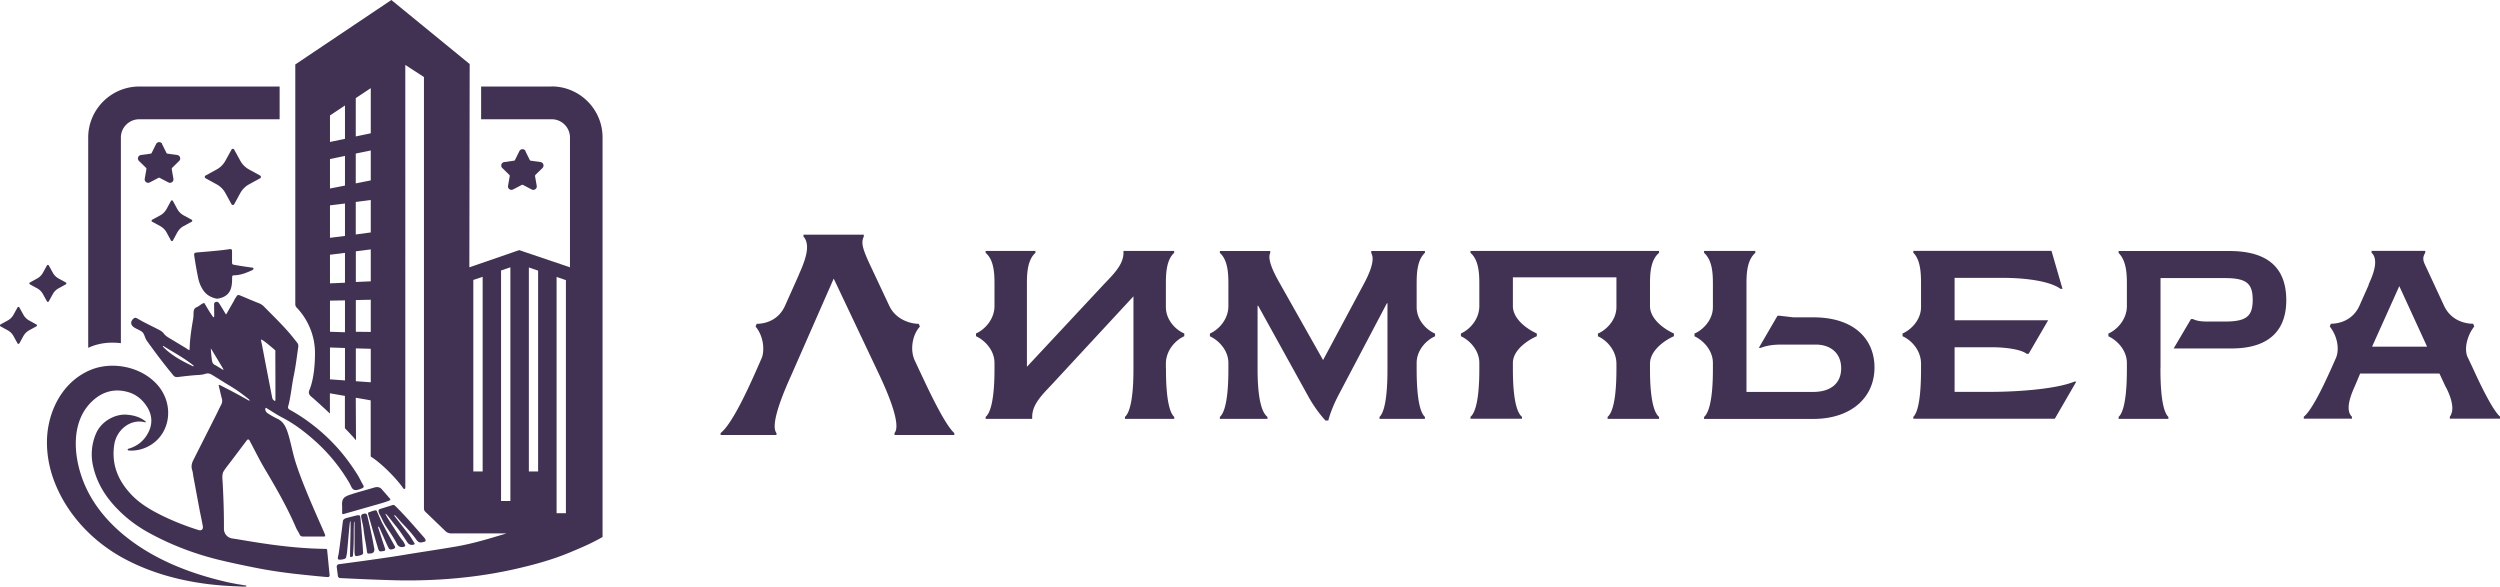 <svg xmlns="http://www.w3.org/2000/svg" id="_&#x421;&#x43B;&#x43E;&#x439;_2" data-name="&#x421;&#x43B;&#x43E;&#x439; 2" viewBox="0 0 308.35 72.37"><defs><style>.cls-1{fill:#413253;stroke-width:0}</style></defs><g id="_&#x421;&#x43B;&#x43E;&#x439;_1-2" data-name="&#x421;&#x43B;&#x43E;&#x439; 1"><path d="M98.52 33.9c.61-1.39 1.6-3.6.58-4.72v-.24h7.44v.24c-.34.71-.2 1.39.71 3.36l2.44 5.19c.82 1.73 2.65 2.21 3.63 2.21l.14.34c-.61.68-.95 1.66-.95 2.68 0 .51.1 1.02.31 1.49l.81 1.73c.65 1.36 2.82 6.11 4.07 7.23v.24h-7.37v-.24c.95-1.12-1.26-5.87-1.9-7.23l-5.6-11.82-5.19 11.82c-.61 1.36-2.78 6.11-1.87 7.23v.24h-6.89v-.24c1.46-1.12 3.56-5.87 4.18-7.23l.88-2c.17-.41.2-.81.2-1.22 0-1.09-.44-2.1-.95-2.68l.14-.34c1.12 0 2.72-.48 3.5-2.24l1.7-3.8ZM143.81 45.41c0 1.12 0 5.09 1.02 6.01v.24h-6.08v-.24c1.05-.92 1.05-4.89 1.05-6.01v-8.86l-10.25 11.07c-1.09 1.15-2.24 2.31-2.24 3.8v.24h-5.74v-.24c1.09-.92 1.09-4.89 1.09-6.01v-.65c0-1.63-1.29-2.85-2.28-3.29v-.34c1.02-.44 2.28-1.7 2.28-3.39v-2.65c0-1.12 0-2.99-1.09-3.9v-.24h6.14v.24c-1.05.92-1.05 2.78-1.05 3.9v10.15l9.47-10.15c1.09-1.15 2.44-2.41 2.44-3.9v-.24h6.25v.24c-1.02.92-1.02 2.78-1.02 3.9v2.78c0 1.63 1.26 2.85 2.27 3.26v.34c-1.02.44-2.27 1.7-2.27 3.39v.54ZM175.75 30.95v.24c-1.02.92-1.02 2.78-1.02 3.94v2.75c0 1.63 1.26 2.85 2.27 3.26v.34c-1.02.44-2.27 1.66-2.27 3.29v.61c0 1.19 0 5.13 1.02 6.04v.24h-5.6v-.24c.98-.92.98-4.85.98-6.04V37.4h-.07l-6.01 11.41c-.51.99-.95 2.04-1.22 3.06h-.34c-.51-.54-1.39-1.63-2.17-3.06l-6.14-11.1h-.07v7.67c0 1.19 0 5.13 1.22 6.04v.24h-5.87v-.24c1.05-.92 1.05-4.85 1.05-6.04v-.61c0-1.63-1.29-2.85-2.28-3.29v-.34c1.02-.44 2.28-1.7 2.28-3.39v-2.61c0-1.15 0-3.02-1.05-3.94v-.24h6.21v.24c-.07.14-.1.31-.1.48 0 .98.81 2.44 1.39 3.46l5.23 9.27 4.96-9.27c.48-.88 1.15-2.24 1.15-3.23 0-.27-.07-.51-.17-.71v-.24h6.62ZM203.51 45.38c0 1.19 0 5.13 1.12 6.04v.24h-6.35v-.24c1.09-.92 1.09-4.85 1.09-6.04v-.51c0-1.7-1.26-2.95-2.28-3.39v-.34c.98-.41 2.28-1.63 2.28-3.26v-3.67H186.6v3.53c0 1.7 1.94 2.95 2.95 3.39v.34c-1.02.44-2.95 1.66-2.95 3.29v.61c0 1.19 0 5.13 1.12 6.04v.24h-6.35v-.24c1.09-.92 1.09-4.85 1.09-6.04v-.61c0-1.63-1.29-2.85-2.27-3.29v-.34c1.02-.44 2.27-1.7 2.27-3.39v-2.61c0-1.15 0-3.02-1.09-3.94v-.24h23.26v.24c-1.12.92-1.12 2.78-1.12 3.94v2.61c0 1.7 1.93 2.95 2.95 3.39v.34c-1.02.44-2.95 1.7-2.95 3.39v.51ZM210.19 30.95h6.31v.24c-1.09.95-1.09 2.78-1.09 3.94v13.21h8.22c2.21 0 3.46-1.09 3.46-2.92s-1.26-2.92-3.16-2.92h-4.21c-1.05 0-1.9.14-2.55.41h-.24l2.31-3.97h.24l1.7.2h2.48c5.06 0 7.54 2.72 7.54 6.18 0 3.77-2.95 6.35-7.54 6.35h-13.48v-.24c1.09-.95 1.09-4.89 1.09-6.01v-.65c0-1.63-1.29-2.85-2.27-3.29v-.34c.98-.41 2.27-1.63 2.27-3.26v-2.75c0-1.15 0-2.99-1.09-3.94v-.24ZM254.39 35.63h-.24c-1.36-.98-4.35-1.36-7.23-1.36h-5.84v5.23h11.54l-2.41 4.14h-.24c-.75-.58-2.72-.81-4.31-.81h-4.58v5.5h4.62c2.38 0 7.64-.24 10.15-1.26h.24l-2.65 4.58h-17.45v-.24c.95-.92.95-4.85.95-6.04v-.51c0-1.7-1.26-2.95-2.28-3.39v-.34c.98-.41 2.28-1.63 2.28-3.26v-2.75c0-1.15 0-3.02-.95-3.94v-.24h17.04l1.36 4.69ZM266.47 45.38c0 1.19 0 5.13.98 6.04v.24h-6.14v-.24c1.02-.92 1.02-4.85 1.02-6.04v-.61c0-1.63-1.29-2.85-2.28-3.29v-.34c1.02-.44 2.28-1.7 2.28-3.39v-2.61c0-1.15 0-2.92-1.02-3.94v-.24h13.65c4.52 0 7.03 1.87 7.03 6.08 0 3.43-1.83 5.94-6.76 5.94h-7.13l2.14-3.63h.24c.51.27 1.19.31 1.87.31h2.04c2.65 0 3.46-.61 3.46-2.68s-.82-2.68-3.46-2.68h-7.91v11.1ZM292.13 35.12c.34-.75.82-1.83.82-2.75 0-.48-.1-.88-.44-1.19v-.24h6.62v.24c-.17.27-.24.51-.24.71 0 .24.07.44.14.61l2.41 5.19c.81 1.77 2.48 2.24 3.6 2.24l.14.34c-.54.64-1.02 1.77-1.02 2.78 0 .37.07.78.24 1.09l.58 1.22c.54 1.19 2.34 5.13 3.39 6.04v.24h-6.21v-.24c.2-.27.31-.64.31-1.05 0-.88-.44-1.97-.88-2.75l-.71-1.53h-9.78l-.64 1.53c-.34.75-.78 1.8-.78 2.68 0 .44.1.82.41 1.12v.24h-5.94v-.24c1.15-.92 2.89-4.85 3.43-6.04l.51-1.15c.17-.37.24-.78.24-1.22 0-.95-.37-1.97-.98-2.72l.14-.34c1.12 0 2.75-.48 3.53-2.24l1.15-2.58Zm3.8.17-3.36 7.47h6.79l-3.43-7.47ZM6.02 32.74l.49.89c.17.31.42.56.72.72l.89.49c.09.05.09.18 0 .23l-.89.49c-.31.17-.56.42-.72.72l-.49.89c-.05.09-.18.09-.23 0l-.49-.89c-.17-.31-.42-.56-.72-.72l-.89-.49a.132.132 0 0 1 0-.23l.89-.49c.31-.17.56-.42.72-.72l.49-.89c.05-.09.18-.09.23 0ZM2.39 37.92l.49.89c.17.31.42.56.72.72l.89.49c.09.05.09.18 0 .23l-.89.49c-.31.17-.56.42-.72.72l-.49.89c-.05.09-.18.09-.23 0l-.49-.89c-.17-.31-.42-.56-.72-.72l-.89-.49a.132.132 0 0 1 0-.23l.89-.49c.31-.17.56-.42.72-.72l.49-.89c.05-.09.18-.09.23 0ZM34.49 10.67v4.04H17.17c-1.24 0-2.26 1.01-2.26 2.25v25.37c-1.23-.16-2.49-.04-3.6.39-.15.06-.29.12-.43.18V16.96c0-3.46 2.83-6.29 6.3-6.29H34.5ZM64.8 18.64l.54 1.09c.03.05.07.09.13.09l1.2.17c.35.05.49.48.24.73l-.87.85s-.06.1-.05.15l.21 1.2c.06.35-.31.61-.62.45l-1.07-.56a.153.153 0 0 0-.16 0l-1.07.56c-.31.16-.68-.1-.62-.45l.21-1.2c0-.06 0-.11-.05-.15l-.87-.85a.43.43 0 0 1 .24-.73l1.2-.17c.06 0 .11-.04.13-.09l.54-1.09c.16-.32.61-.32.77 0Z" class="cls-1"></path><path d="m19.99 17.77.54 1.09c.03.05.07.09.13.09l1.2.17c.35.05.49.48.24.73l-.87.85s-.06.1-.05.15l.21 1.2c.06.35-.31.61-.62.45l-1.07-.56a.153.153 0 0 0-.16 0l-1.07.56c-.31.16-.68-.1-.62-.45l.21-1.2c0-.06 0-.11-.05-.15l-.87-.85a.43.43 0 0 1 .24-.73l1.2-.17c.06 0 .11-.04.13-.09l.54-1.09c.16-.32.61-.32.77 0ZM28.89 18.46l.74 1.35c.25.47.64.85 1.1 1.1l1.35.74c.14.07.14.27 0 .34l-1.35.74c-.47.25-.85.64-1.1 1.1l-.74 1.35a.19.19 0 0 1-.34 0l-.74-1.35a2.71 2.71 0 0 0-1.1-1.1l-1.35-.74a.19.19 0 0 1 0-.34l1.35-.74c.47-.25.85-.64 1.1-1.1l.74-1.35a.19.19 0 0 1 .34 0ZM21.33 24.79l.53.98c.18.34.46.61.8.8l.98.53c.1.05.1.2 0 .25l-.98.53c-.34.18-.61.46-.8.8l-.53.98c-.05.1-.2.1-.25 0l-.53-.98c-.18-.34-.46-.61-.8-.8l-.98-.53c-.1-.05-.1-.2 0-.25l.98-.53c.34-.18.61-.46.8-.8l.53-.98c.05-.1.2-.1.25 0ZM68.05 10.67h-8.71v4.04h8.71c1.24 0 2.25 1.01 2.25 2.25v16.01l-6.26-2.12-6.15 2.12.04-25.07L48.27 0 36.42 7.95V37.5c0 .17.06.33.18.45.57.58 2.25 2.56 2.25 5.6 0 2.56-.44 3.99-.71 4.61-.1.24-.03.5.16.68.47.4 1.37 1.2 2.39 2.17v-2.5l1.85.32v3.99c.48.49.95 1 1.37 1.48l-.03-5.24 1.84.32v6.92s.06.05.09.07c.94.57 2.9 2.37 3.94 3.88.08.11.24.06.24-.07V8.01l2.3 1.49v53.21c0 .16.06.31.18.42l2.46 2.37c.2.19.45.29.73.29h6.81c-2.05.62-4.06 1.24-6.18 1.61-2.27.39-4.56.72-6.83 1.1-1.98.33-6.53.94-7.67 1.09-.16.02-.27.16-.26.32l.14 1.09c0 .16.13.29.28.3 1.18.06 5.81.28 8.01.29 4.52.02 9.05-.39 13.47-1.38 2.31-.52 4.6-1.14 6.8-2.05 1.18-.49 2.35-.98 3.48-1.59.18-.1.3-.16.61-.34V16.95c0-3.47-2.82-6.29-6.29-6.29Zm-25.5 36.25-1.85-.13v-3.93l1.85.06v4Zm0-5.94-1.85-.06v-3.84l1.85-.03v3.94Zm0-6.11-1.85.08v-3.53l1.85-.23v3.68Zm0-5.77-1.85.23v-4l1.85-.23v4Zm0-6.21-1.85.36v-3.63l1.85-.39v3.66Zm0-5.77-1.85.39v-3.27l1.85-1.23v4.11Zm3.18 30.03-1.84-.13v-4.05l1.84.05v4.13Zm0-6.21-1.84-.02v-3.91l1.84-.04v3.97Zm0-6.24-1.84.08V31l1.84-.24v3.95Zm0-6.03-1.85.25v-4.01l1.85-.24v4Zm0-6.42-1.85.37v-3.68l1.85-.38v3.69Zm0-5.81-1.85.39V12.1l1.85-1.23v5.57Zm22.92 17.72 1.15.39V63.3h-1.15V34.16Zm-3.42-1.17 1.14.39v24.77h-1.14V32.98Zm-5.7 25.16h-1.15V34.53l1.15-.39v24.02Zm2.27-24.79 1.15-.39v28.82H61.8V33.36Z" class="cls-1"></path><path d="M44.8 59.84c-.27-.45-.47-.93-.76-1.37-.8-1.26-1.68-2.45-2.7-3.54-.98-1.05-2.04-2-3.2-2.85a20.49 20.49 0 0 0-2.38-1.53c-.22-.12-.28-.24-.2-.5.13-.44.2-.9.28-1.35.14-.8.23-1.6.4-2.39.24-1.17.38-2.36.55-3.54a.648.648 0 0 0-.15-.52c-.3-.38-.6-.76-.91-1.13-1-1.16-2.1-2.22-3.17-3.31-.18-.18-.39-.32-.62-.41-.7-.27-1.39-.57-2.08-.86-.64-.27-.53-.18-.86.28-.07.09-.1.21-.16.31-.3.52-.6 1.04-.89 1.56-.06.1-.08.09-.14 0-.22-.38-.46-.76-.69-1.14-.11-.18-.24-.39-.5-.31-.27.08-.21.33-.21.54 0 .41.01.81.01 1.22 0 .05-.03.1-.05.15-.04-.04-.1-.07-.13-.11-.17-.26-.35-.51-.51-.78-.18-.29-.35-.59-.53-.89-.37.07-.61.39-.94.52-.28.11-.36.33-.38.59-.02.27 0 .55-.05.81-.21 1.23-.41 2.47-.44 3.73 0 .06-.02.11-.03.17-.05-.02-.1-.04-.14-.06-.13-.08-.25-.18-.39-.26-.67-.4-1.34-.81-2.01-1.21-.19-.11-.48-.32-.6-.5-.18-.26-.45-.4-.72-.54-.59-.3-1.18-.59-1.76-.89-.29-.15-.57-.32-.86-.48-.13-.07-.25-.08-.38.02-.43.34-.42.79.01 1.09.32.22.71.34 1 .56.31.24.34.72.57 1.06 1.05 1.48 2.15 2.93 3.31 4.33.16.19.34.22.57.19.65-.08 1.16-.14 1.81-.2.52-.05 1.09-.04 1.52-.18.37-.13.62-.04.91.14.71.44 1.41.88 2.12 1.31.84.49 1.61 1.06 2.37 1.67.04.04.11.12.11.13-.07.08-.13.02-.2-.02-.54-.3-1.08-.6-1.62-.89-.61-.33-1.23-.64-1.85-.96-.03-.02-.08-.03-.11-.02-.07.02-.05.08-.03.14.13.52.24 1.05.38 1.57.06.24.04.49-.08.71-.23.43-.43.87-.65 1.31l-1.62 3.21c-.4.79-.8 1.58-1.2 2.38-.19.38-.25.76-.12 1.18.09.27.11.57.16.85.26 1.38.51 2.76.77 4.13.13.66.28 1.32.39 1.98.06.34-.19.55-.52.44-1.61-.5-3.17-1.12-4.68-1.87-1.35-.68-2.65-1.45-3.69-2.58-1.61-1.73-2.41-3.72-2.03-6.13.3-1.84 2.05-3.17 3.75-2.72.05.01.11.02.14-.04 0-.02-.04-.06-.07-.09-.66-.52-1.42-.73-2.25-.8-1.49-.13-3.19.83-3.82 2.31a6.445 6.445 0 0 0-.37 4.02c.55 2.5 1.99 4.45 3.84 6.1.92.82 1.93 1.52 3.02 2.12 2.84 1.56 5.83 2.68 8.95 3.42 1.39.33 2.78.62 4.18.9 1.54.31 3.1.54 4.66.73.77.09 3.85.41 4.31.43.12 0 .21-.09.22-.2l-.31-3.14c0-.07-.06-.14-.13-.14-4.99-.05-9.68-1.01-11.59-1.29-.59-.09-1.01-.59-1.01-1.18.01-1.86-.05-3.71-.15-5.57-.02-.49-.14-1.14.13-1.56.24-.38.52-.72.79-1.07.69-.91 1.37-1.82 2.06-2.73.1-.14.25-.12.33.03.64 1.21 1.24 2.44 1.94 3.61 1.39 2.33 2.73 4.68 3.8 7.17.12.28.31.52.43.8.09.22.25.27.46.27h2.5c.18 0 .24-.06.17-.25-.32-.86-3.16-6.87-3.9-9.9-.63-2.57-.82-3.84-1.95-4.37a10.1 10.1 0 0 1-1.11-.62c-.18-.11-.35-.25-.39-.48-.01-.07-.02-.17.02-.22.06-.08.14.01.19.04.63.38 1.24.79 1.89 1.13 1.47.76 2.77 1.76 4 2.85 1.7 1.52 3.13 3.27 4.28 5.24.17.3.28.72.59.82.31.1.81-.13.97-.2.16-.07.24-.18.15-.34Zm-21.07-14.7c-1.29-.62-2.55-1.28-3.57-2.32-.03-.03-.1-.05-.07-.12 0-.01.03-.01.05-.02.02 0 .04 0 .05.02 1.21.75 2.47 1.43 3.6 2.32.04.03.12.09.09.13s-.09.02-.15 0Zm3.79.47s-.09-.04-.13-.07c-.3-.18-.59-.37-.89-.53a.589.589 0 0 1-.33-.43c-.1-.47-.17-1.62-.17-1.62s1.02 1.67 1.49 2.47c.03.06.12.12.03.19Zm6.45 3.67c0 .06 0 .14-.04.16-.08.04-.12-.05-.18-.09-.18-.13-.18-.34-.22-.52-.36-1.84-.72-3.69-1.07-5.54-.08-.43-.17-.87-.26-1.3v-.1c.03 0 .07 0 .1.01.57.36 1.07.82 1.59 1.25.12.1.07.25.07.38 0 .95.02 4.77.01 5.74Z" class="cls-1"></path><path d="M30.17 72.2c-.12-.02-.24-.05-.36-.07-.24-.04-.48-.07-.72-.12-.4-.07-.79-.15-1.18-.24-3.04-.7-6.05-1.72-8.8-3.21-3.76-2.04-7.19-5.07-8.8-9.11-1.31-3.28-1.65-7.74 1.36-10.23 1.2-.99 2.6-1.3 4.13-.86.97.28 1.71.88 2.27 1.71.69 1.03.79 2.14.24 3.24-.49.99-1.29 1.67-2.37 2.01-.09.03-.22.03-.19.15.02.11.15.09.25.1.57.03 1.12-.06 1.65-.24 2.98-1.04 3.94-4.52 2.29-7.16-.39-.63-.91-1.15-1.49-1.59-1.99-1.49-4.86-1.89-7.14-1.01-.57.22-1.09.51-1.58.84-2.62 1.8-3.97 5.08-3.94 8.25.01 1.57.32 3.14.86 4.59 1.5 4.03 4.59 7.37 8.32 9.46 4.27 2.39 9.25 3.43 14.09 3.6.3.01.59.03.89.04.05 0 .47.03.45-.06-.02-.08-.17-.09-.23-.11ZM26.79 36.85c-.74-.13-1.38-.48-1.8-1.17-.28-.45-.46-.94-.56-1.45-.18-.87-.33-1.74-.46-2.61-.06-.37-.05-.45.4-.49 1.03-.09 2.63-.2 3.96-.4.2-.03.29.03.29.23v1.28c0 .35 0 .38.36.44.68.12 1.36.22 2.05.32.09.01.21-.01.23.11.02.11-.07.18-.16.22-.67.3-1.34.58-2.09.62-.37.02-.38.02-.38.39 0 .44-.02.88-.17 1.31-.27.78-.98 1.11-1.68 1.19ZM42.19 62.36c-.04-.83.21-1.08.98-1.34.98-.33 1.98-.58 2.97-.88.39-.12.72-.08.99.25.3.35.61.69.91 1.05.16.19.15.23-.08.32-.5.2-1.02.34-1.54.49-1.31.37-2.62.75-3.93 1.12-.28.08-.28.08-.29-.2v-.81ZM43.19 64.31c-.07 0-.25 2.54-.39 3.84-.02.21-.08.42-.12.62-.03.21-.75.31-.92.24-.19-.08-.04-.44 0-.65.13-.78.51-3.92.54-4.11.03-.23.37-.34.37-.34s1.22-.32 1.34-.34c.38-.06.4-.02.45.38.09.79.28 3.27.32 4.15.04.19-.05.31-.27.37-.76.21-.77.21-.78-.58v-3.37c0-.06 0-.17-.03-.17s-.04.13-.05.19c0 .33-.02.66-.02.99 0 .95 0 1.89-.09 2.84 0 .09.02.2-.06.27a.27.27 0 0 1-.15.05c-.05 0-.15.02-.15-.06-.03-.34.12-4.34.04-4.34ZM47.24 64.68c.44.88.93 1.73 1.4 2.59.07.13.19.28-.02.39-.32.16-.56.15-.67-.04-.15-.27-.27-.55-.4-.84-.25-.56-.5-1.13-.75-1.69-.03-.06-.08-.14-.13-.14s-.02.14 0 .21c.26.78.51 1.57.77 2.35.13.38.1.44-.28.48-.36.05-.41.02-.53-.35-.39-1.29-1.18-4.1-1.22-4.21-.04-.14 0-.24.14-.26.3-.1.83-.33.91-.17s.48 1.12.76 1.67ZM45.67 68.26c-.33.04-.37.04-.41-.25-.11-.85-.25-1.44-.4-2.55-.04-.55-.2-1.09-.3-1.63-.05-.29 0-.38.29-.46.27-.07.39-.02.46.27.19.76.36 1.53.52 2.29.11.5.2 1.01.29 1.52.01.06.27.8-.45.82ZM52.43 66.47c-.05-.08-.11-.16-.17-.23-1.13-1.29-2.25-2.6-3.48-3.81-.11-.1-.21-.19-.35-.14-.45.15-1.51.47-1.59.5-.3.11-.08.54.02.72.24.44.43.91.7 1.33.49.74 1 1.45 1.4 2.25.17.36.58.48.93.32.07-.03.13-.1.08-.19-.09-.17-.16-.36-.28-.5-.41-.51-.75-1.07-1.11-1.62-.36-.56-1.13-1.72-1.02-1.73s.83 1 1.25 1.49c.53.64.97 1.34 1.43 2.03.19.28.43.36.74.3.14-.03.2-.11.11-.25-.23-.35-.44-.73-.7-1.06-.56-.71-1.11-1.43-1.67-2.15-.04-.06-.15-.19-.08-.19.05 0 .12.04.16.09.25.27.48.56.73.82.64.67 1.28 1.35 1.82 2.11.25.36.49.41.84.29.04-.01.08 0 .11-.02.23-.07.26-.15.12-.36Z" class="cls-1"></path></g></svg>